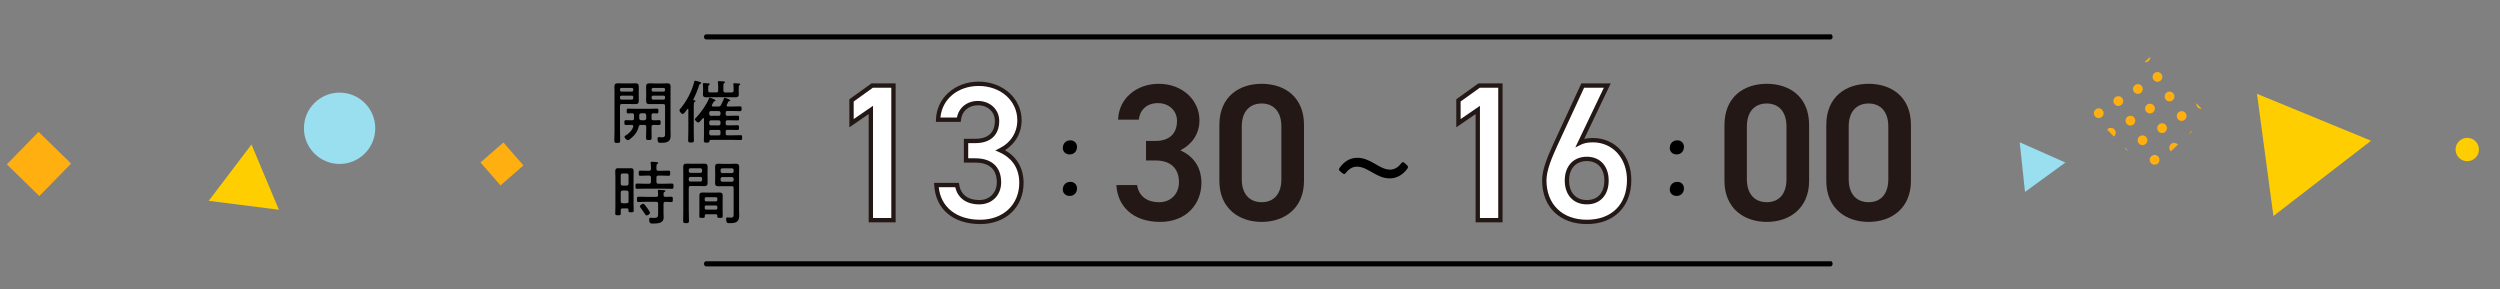 <?xml version="1.0" encoding="UTF-8"?><svg xmlns="http://www.w3.org/2000/svg" width="1730" height="200" viewBox="0 0 1730 200"><rect x="0" y="0" width="1730" height="200" fill="#808080" stroke="none"/><defs><style>.cls-1,.cls-2{fill:#ffaf10;}.cls-3{fill:#fff;}.cls-4{fill:#231815;}.cls-5{fill:#9adfef;}.cls-5,.cls-6,.cls-2{mix-blend-mode:multiply;}.cls-6{fill:#ffce00;}.cls-7{isolation:isolate;}</style></defs><g class="cls-7"><g id="_テキスト"><circle class="cls-6" cx="1707.21" cy="103.4" r="8.08" transform="translate(851.24 1584.14) rotate(-63.43)"/><polygon class="cls-6" points="1561.85 64.93 1640.76 97.38 1573.2 149.49 1561.85 64.93"/><polygon class="cls-5" points="1397.64 98.46 1429.24 112.48 1401.3 132.83 1397.64 98.46"/><path class="cls-1" d="m1453.11,75.04c-1.81-.43-3.63.7-4.06,2.51s.7,3.63,2.51,4.06c1.82.43,3.63-.7,4.06-2.51s-.7-3.63-2.51-4.06Z"/><path class="cls-1" d="m1458.17,89.63l4.62,4.88c.58-.46,1.01-1.1,1.19-1.87.43-1.82-.7-3.63-2.51-4.06-1.25-.3-2.5.15-3.3,1.05Z"/><path class="cls-1" d="m1462.68,68.85c-.04.11-.07.22-.1.33-.43,1.82.7,3.64,2.51,4.06,1.82.43,3.63-.7,4.06-2.51.03-.11.05-.23.06-.34.22-1.7-.87-3.32-2.57-3.72s-3.41.56-3.97,2.18Z"/><path class="cls-1" d="m1487.01,78.42c1.82.43,3.63-.7,4.06-2.51.03-.11.05-.23.06-.34.22-1.7-.87-3.32-2.57-3.72-1.7-.4-3.41.56-3.97,2.18-.04.11-.07.22-.1.33-.43,1.82.7,3.64,2.51,4.06Z"/><path class="cls-1" d="m1485.9,97.82c.43-1.82-.7-3.63-2.51-4.06-1.81-.43-3.63.7-4.06,2.51s.7,3.64,2.51,4.06c1.82.43,3.63-.7,4.06-2.51Z"/><path class="cls-1" d="m1495.38,91.96c1.82.43,3.63-.7,4.06-2.51s-.7-3.63-2.51-4.06-3.63.7-4.06,2.51.7,3.63,2.51,4.06Z"/><path class="cls-1" d="m1477.53,84.28c.43-1.82-.7-3.63-2.51-4.06-1.81-.43-3.63.7-4.06,2.51s.7,3.63,2.51,4.06,3.63-.7,4.06-2.51Z"/><path class="cls-1" d="m1490.21,113.88c1.82.43,3.63-.7,4.06-2.51s-.7-3.63-2.51-4.06-3.63.7-4.06,2.51.7,3.64,2.51,4.06Z"/><path class="cls-1" d="m1470.06,102.2l2.28,2.41c-.28-1.12-1.12-2.06-2.28-2.41Z"/><path class="cls-1" d="m1501.24,101.44c-.29,1.24.14,2.47,1.01,3.27l4.89-4.63c-.45-.56-1.09-.98-1.84-1.15-1.81-.43-3.63.7-4.06,2.51Z"/><path class="cls-1" d="m1492.19,56.5c1.82.43,3.63-.7,4.06-2.51s-.7-3.63-2.51-4.06c-1.81-.43-3.63.7-4.06,2.51s.7,3.64,2.51,4.06Z"/><path class="cls-1" d="m1487.88,40.45c.09-.39.11-.78.07-1.16l-3.92,3.71c1.74.3,3.44-.8,3.85-2.55Z"/><path class="cls-1" d="m1504.62,67.54c.43-1.81-.7-3.63-2.51-4.06s-3.63.7-4.06,2.51.7,3.64,2.51,4.06c1.82.43,3.63-.7,4.06-2.51Z"/><path class="cls-1" d="m1482.71,62.36c.43-1.81-.7-3.63-2.51-4.06s-3.63.7-4.06,2.51.7,3.64,2.51,4.06,3.63-.7,4.06-2.51Z"/><path class="cls-1" d="m1506.51,79.2c-.04.11-.07.22-.1.33-.43,1.82.7,3.64,2.51,4.06s3.63-.7,4.06-2.51c.03-.11.05-.23.06-.34.22-1.7-.87-3.32-2.57-3.72s-3.41.56-3.97,2.18Z"/><path class="cls-1" d="m1514.88,92.77l2.29-2.17c-1.05.29-1.93,1.09-2.29,2.17Z"/><path class="cls-1" d="m1522.47,75.22c.37.09.74.11,1.1.07l-3.66-3.87c-.26,1.72.84,3.39,2.56,3.8Z"/><circle class="cls-5" cx="235" cy="88.77" r="24.68"/><polygon class="cls-6" points="144.43 138.98 174.03 100 192.99 145.13 144.43 138.98"/><rect class="cls-2" x="336.84" y="102.93" width="21.05" height="21.05" transform="translate(683.76 -29.29) rotate(138.92)"/><rect class="cls-2" x="11.25" y="97.74" width="31.43" height="31.43" transform="translate(-33.01 213.47) rotate(-135.68)"/><path d="m429.05,90.32c0,2.3.1,4.61.1,6.86,0,1.54-.34,1.73-2.02,1.73s-2.02-.19-2.02-1.73c0-2.3.14-4.56.14-6.86v-26.16c0-1.39-.1-2.78-.1-4.18,0-1.87.77-2.35,2.54-2.35,1.06,0,2.16.1,3.22.1h5.42c1.06,0,2.11-.1,3.17-.1,1.73,0,2.54.43,2.54,2.3,0,1.3-.05,2.64-.05,3.94v2.11c0,1.2.05,2.45.05,3.65,0,1.92-.67,2.4-2.54,2.4-1.06,0-2.11-.05-3.17-.05h-6c-.91,0-1.3.38-1.3,1.3v17.04Zm9.17-28.51c0-.58-.38-.96-.96-.96h-7.25c-.58,0-.96.38-.96.96v.58c0,.58.38,1.01.96,1.01h7.25c.58,0,.96-.43.96-1.01v-.58Zm-9.17,6.1c0,.58.38,1.01.96,1.01h7.25c.58,0,.96-.43.96-1.01v-.77c0-.58-.38-.96-.96-.96h-7.25c-.58,0-.96.38-.96.96v.77Zm21.79,22.13c0,1.78.1,3.5.1,5.23,0,1.44-.34,1.63-1.92,1.63s-1.97-.14-1.97-1.58c0-1.78.14-3.5.14-5.28v-2.3c0-.91-.43-1.3-1.34-1.3h-2.35c-.91,0-1.25.29-1.54,1.2-.77,3.5-2.88,6.14-5.66,8.35-.48.38-1.25,1.01-1.82,1.01-.86,0-2.35-1.58-2.35-2.35,0-.48.72-.82,1.06-1.06,2.4-1.49,4.18-3.22,4.99-5.9.05-.14.05-.29.05-.38,0-.67-.53-.86-1.06-.86-1.34,0-2.74.05-4.08.05-1.01,0-1.01-.58-1.01-1.68s0-1.68,1.01-1.68c1.44,0,2.88.14,4.32.1.91,0,1.3-.38,1.3-1.3v-2.21c0-.82-.29-1.3-1.15-1.34-.67.05-2.45.1-2.88.1-1.01,0-1.01-.62-1.01-1.63,0-1.1,0-1.68,1.01-1.68,1.25,0,2.64.1,3.98.1h11.95c1.34,0,2.74-.1,4.03-.1,1.01,0,.96.62.96,1.68,0,.96.05,1.63-.96,1.63-.62,0-1.82-.05-2.54-.1-.91.1-1.25.43-1.25,1.34v2.21c0,.91.38,1.3,1.3,1.3,1.34.05,2.69-.1,4.03-.1,1.01,0,.96.67.96,1.68s.05,1.68-.96,1.68c-1.34,0-2.69-.1-3.98-.05-.96.05-1.34.38-1.34,1.3v2.3Zm-4.99-6.82c.86-.1,1.25-.48,1.34-1.3v-2.21c-.1-.86-.48-1.25-1.34-1.34h-2.16c-.86.1-1.25.48-1.34,1.34v2.21c.1.82.48,1.2,1.3,1.3h2.21Zm6.96-11.23c-1.06,0-2.06.05-3.12.05-1.78,0-2.59-.38-2.59-2.26,0-1.3.05-2.54.05-3.79v-2.11c0-1.25-.05-2.54-.05-3.79,0-1.92.67-2.45,2.54-2.45,1.06,0,2.11.1,3.17.1h5.52c1.06,0,2.11-.1,3.17-.1,1.78,0,2.54.43,2.54,2.35,0,1.39-.05,2.78-.05,4.18v25.49c0,1.34.1,2.69.1,4.03,0,4.32-2.26,5.14-6.72,5.14-1.39,0-2.35.05-2.35-2.88,0-.67.19-1.1.91-1.1.14,0,.38,0,.58.05.48.05,1.01.1,1.49.1,2.45,0,2.21-1.2,2.21-2.78v-18.91c0-.91-.38-1.3-1.34-1.3h-6.05Zm7.39-10.18c0-.58-.38-.96-.96-.96h-7.3c-.58,0-1.01.38-1.01.96v.58c0,.58.43,1.01,1.01,1.01h7.3c.58,0,.96-.43.96-1.01v-.58Zm-9.27,6.1c0,.58.43,1.01,1.01,1.01h7.3c.58,0,.96-.43.96-1.01v-.77c0-.58-.38-.96-.96-.96h-7.3c-.58,0-1.01.38-1.01.96v.77Z"/><path d="m472.46,78.9c-.86,0-2.26-1.68-2.26-2.54,0-.43.24-.77.53-1.06,4.37-5.09,8.06-12.15,9.65-18.63.1-.38.19-.82.67-.82.58,0,2.54.62,3.17.82.34.1.91.24.91.72,0,.38-.34.58-.62.72-.62.34-.67.62-.91,1.44-1.01,3.17-2.26,6.19-3.79,9.12-.05.1-.1.14-.1.24,0,.24.19.38.43.43.38.05,1.1.05,1.1.58,0,.34-.24.43-.58.67-.53.34-.58,1.01-.58,2.5v18.05c0,1.97.1,3.94.1,5.9,0,1.44-.38,1.58-1.97,1.58s-2.02-.14-2.02-1.58c0-1.97.14-3.94.14-5.9v-15.36c0-.24-.1-.48-.38-.48s-.58.53-.72.72c-.72,1.06-1.97,2.88-2.78,2.88Zm20.11-5.9c0,.53.43.67.86.72h3.6c1.01,0,1.34-.19,1.92-1.06.72-1.44,1.49-2.98,2.02-4.46.1-.29.19-.58.53-.58.14,0,3.84,1.2,3.84,1.87,0,.43-.34.43-.86.53-.24.1-.43.24-.53.43-.29.72-.67,1.39-1.01,2.11-.05.14-.1.29-.1.43,0,.53.38.67.82.72h3.41c1.68,0,3.41-.1,5.09-.1.96,0,1.01.34,1.01,1.63s-.05,1.68-1.01,1.68c-1.68,0-3.41-.1-5.09-.1h-3.74c-.82,0-1.15.34-1.15,1.15v1.01c0,.82.34,1.15,1.15,1.15h2.21c1.63,0,3.26-.1,4.85-.1,1.06,0,1.06.43,1.06,1.68,0,1.15,0,1.63-1.01,1.63-1.63,0-3.26-.1-4.9-.1h-2.21c-.82,0-1.15.38-1.15,1.15v1.2c0,.82.34,1.15,1.15,1.15h2.02c1.68,0,3.31-.1,4.99-.1.96,0,1.06.38,1.06,1.68s-.1,1.63-1.06,1.63c-1.68,0-3.31-.1-4.99-.1h-2.02c-.77,0-1.15.34-1.15,1.15v1.49c0,.77.34,1.15,1.15,1.15h4.03c1.73,0,3.46-.1,5.14-.1,1.01,0,1.06.38,1.06,1.68s-.05,1.68-1.01,1.68c-1.73,0-3.46-.1-5.18-.1h-15.46c-.72,0-.86.34-1.01.96-.14.72-.38.96-1.92.96s-1.92-.19-1.92-1.54c0-1.54.1-3.07.1-4.61v-10.37c0-.29-.14-.53-.43-.53-.19,0-.29.05-.38.14-.58.67-2.35,2.98-3.17,2.98-.62,0-2.35-1.54-2.35-2.26,0-.29.72-.96.96-1.2,3.07-3.17,7.25-9.02,8.83-13.15.1-.34.24-.62.62-.62.14,0,3.89,1.25,3.89,1.97,0,.29-.34.43-.58.53-.67.19-.67.24-1.2,1.3-.14.29-.38.67-.62,1.15-.05.14-.14.29-.14.43Zm8.02-10.37c0,.96.38,1.34,1.3,1.34h4.46c.91,0,1.3-.38,1.3-1.34v-1.87c0-.72-.05-1.49-.14-2.21,0-.14-.05-.29-.05-.43,0-.48.38-.53.77-.53.48,0,2.54.14,3.07.19.34,0,.96.05.96.53,0,.29-.24.38-.58.62-.53.38-.48,1.1-.48,2.88v1.06c0,.91.05,1.87.05,2.54,0,1.39-.77,1.92-2.11,1.92-1.25,0-2.5-.05-3.79-.05h-13.01c-1.25,0-2.45.05-3.7.05-1.39,0-2.21-.43-2.21-1.92,0-.72.1-1.58.1-2.54v-1.1c0-1.1.05-2.16-.14-3.26,0-.14-.05-.29-.05-.43,0-.48.34-.58.72-.58.58,0,2.54.14,3.17.19.34.05.96.1.96.58,0,.29-.24.38-.58.62-.53.38-.53,1.06-.53,2.88v.86c0,.96.43,1.34,1.34,1.34h4.22c.96,0,1.34-.38,1.34-1.34v-2.69c0-.91,0-1.78-.19-2.78v-.43c0-.48.34-.58.77-.58.67,0,2.45.14,3.22.19.34.05.91.1.91.58,0,.29-.29.43-.58.62-.48.38-.53.91-.53,2.16v2.93Zm-9.79,16.37c0,.67.48,1.15,1.2,1.15h5.42c.67,0,1.15-.48,1.15-1.15v-1.01c0-.67-.48-1.15-1.15-1.15h-5.42c-.72,0-1.2.48-1.2,1.15v1.01Zm0,6.62c0,.67.48,1.15,1.2,1.15h5.42c.67,0,1.15-.48,1.15-1.15v-1.2c0-.67-.48-1.15-1.15-1.15h-5.42c-.72,0-1.2.48-1.2,1.15v1.2Zm0,6.86c.1.82.34,1.2,1.2,1.2h5.42c.82,0,1.15-.38,1.15-1.15v-1.49c0-.82-.34-1.15-1.15-1.15h-5.42c-.82,0-1.2.34-1.2,1.15v1.44Z"/><path d="m430.84,144.21c-.82,0-1.25.34-1.3,1.2.05.77.05,1.54.05,2.35,0,1.15-.43,1.2-1.92,1.2s-1.92-.05-1.92-1.2c0-1.58.1-3.22.1-4.8v-20.4c0-1.25-.1-2.5-.1-3.7,0-1.49.19-2.45,1.87-2.45.67,0,1.34.05,2.02.05h4.99c.62,0,1.3-.05,1.97-.05,1.54,0,1.87.72,1.87,2.26,0,1.3-.05,2.59-.05,3.89v18.39c0,1.58.1,3.17.1,4.75,0,1.1-.38,1.2-1.82,1.2-1.3,0-1.82-.05-1.82-1.1v-.62c0-.72-.29-.96-.96-.96h-3.07Zm2.78-15.75c.82,0,1.34-.53,1.34-1.34v-5.76c0-.86-.53-1.34-1.34-1.34h-2.74c-.86,0-1.34.48-1.34,1.34v5.76c0,.82.48,1.34,1.34,1.34h2.74Zm-2.74,3.41c-.86,0-1.34.48-1.34,1.34v6.14c0,.82.48,1.3,1.34,1.3h2.74c.82,0,1.34-.48,1.34-1.3v-6.14c0-.86-.53-1.34-1.34-1.34h-2.74Zm23.38-15.03c0,.96.38,1.34,1.34,1.34h2.02c1.73,0,3.41-.1,5.14-.1,1.01,0,1.01.53,1.01,1.78s-.05,1.78-1.01,1.78c-1.73,0-3.41-.14-5.14-.14h-2.02c-.96,0-1.34.43-1.34,1.34v2.98c0,.91.38,1.34,1.34,1.34h3.7c1.87,0,3.74-.14,5.62-.14,1.1,0,1.15.43,1.15,1.82s-.05,1.82-1.15,1.82c-1.87,0-3.74-.1-5.62-.1h-12.82c-1.87,0-3.74.1-5.62.1-1.15,0-1.1-.53-1.1-1.82s0-1.82,1.1-1.82c1.87,0,3.74.14,5.62.14h2.64c.91,0,1.34-.43,1.34-1.34v-2.98c0-.91-.43-1.34-1.34-1.34h-.96c-1.73,0-3.41.14-5.14.14-.96,0-1.01-.53-1.01-1.78s0-1.78,1.01-1.78c1.73,0,3.41.1,5.14.1h.96c.91,0,1.34-.38,1.34-1.34.05-1.3.05-2.59-.19-3.89,0-.1-.05-.29-.05-.43,0-.48.38-.58.77-.58.86,0,1.78.1,2.64.14,1.06.05,1.82.14,1.82.67,0,.34-.24.43-.62.67-.53.38-.58.96-.58,2.35v1.06Zm6.24,19.39c1.34.05,2.69-.1,4.03-.1,1.1,0,1.06.58,1.06,1.82s.05,1.87-1.01,1.87c-1.34,0-2.74-.14-4.08-.14-.96,0-1.34.43-1.34,1.34v6.38c0,1.01.1,2.02.1,3.02,0,4.18-4.22,4.27-7.39,4.27-1.39,0-2.64.19-2.64-2.93,0-.58.14-1.06.82-1.06.34,0,1.2.1,2.16.1,3.22,0,3.22-.67,3.22-3.6v-6.19c0-.91-.38-1.34-1.3-1.34h-7.54c-1.58,0-3.17.14-4.75.14-1.01,0-1.06-.53-1.06-1.87s.05-1.82,1.06-1.82c1.58,0,3.17.1,4.75.1h7.54c.91,0,1.25-.38,1.3-1.3,0-.91-.05-1.73-.14-2.59,0-.1-.05-.24-.05-.38,0-.48.38-.58.77-.58.77,0,2.64.14,3.41.24.38.05,1.06.05,1.06.58,0,.29-.29.38-.67.62-.58.34-.67.62-.62,2.16,0,.86.43,1.25,1.34,1.25Zm-13.06,12.86c-.53,0-.86-.62-1.1-.96-.91-1.34-2.26-3.36-3.22-4.61-.14-.19-.34-.43-.34-.72,0-.67,1.63-1.82,2.3-1.82.82,0,2.45,2.45,2.93,3.12.38.58,1.78,2.59,1.78,3.17,0,.91-1.68,1.82-2.35,1.82Z"/><path d="m476.63,145.84c0,2.3.14,4.61.14,6.91,0,1.54-.38,1.68-2.02,1.68s-2.02-.19-2.02-1.73c0-2.3.1-4.56.1-6.86v-26.11c0-1.39-.05-2.78-.05-4.18,0-1.87.77-2.3,2.54-2.3,1.06,0,2.11.05,3.17.05h5.47c1.06,0,2.11-.05,3.17-.05,1.73,0,2.54.38,2.54,2.3,0,1.3-.05,2.59-.05,3.94v3.22c0,1.25.05,2.45.05,3.65,0,1.92-.62,2.45-2.54,2.45-1.06,0-2.11-.1-3.17-.1h-6c-.96,0-1.34.38-1.34,1.34v15.79Zm1.15-29.38c-.67,0-1.15.43-1.15,1.15v.86c0,.72.48,1.15,1.15,1.15h6.91c.67,0,1.15-.43,1.15-1.15v-.86c0-.72-.48-1.15-1.15-1.15h-6.91Zm-1.15,8.02c0,.72.48,1.15,1.15,1.15h6.91c.67,0,1.15-.43,1.15-1.15v-.86c0-.72-.48-1.2-1.15-1.2h-6.91c-.67,0-1.15.48-1.15,1.2v.86Zm12.05,23.81c-.62,0-.96.24-.96.91v.58c0,.96-.62,1.01-1.92,1.01-1.39,0-1.87-.05-1.87-1.06,0-1.1.05-2.21.05-3.26v-11.19c0-1.58.67-2.06,2.21-2.06.82,0,1.58.05,2.4.05h6.86c.82,0,1.63-.05,2.45-.05,1.49,0,2.21.48,2.21,2.06,0,.86-.05,1.68-.05,2.54v8.64c0,1.06.05,2.16.05,3.26,0,1.01-.48,1.06-1.87,1.06s-1.92-.05-1.92-1.06c0-.19,0-.38.05-.53-.05-.67-.34-.91-.96-.91h-6.72Zm6.72-8.93c.58,0,1.01-.43,1.01-1.01v-.91c0-.58-.43-.96-1.01-.96h-6.77c-.58,0-.96.38-.96.96v.91c0,.58.38,1.01.96,1.01h6.77Zm-7.73,4.75c0,.58.38.96.96.96h6.77c.58,0,1.01-.38,1.01-.96v-.96c0-.58-.43-.96-1.01-.96h-6.77c-.58,0-.96.38-.96.96v.96Zm12.86-15.27c-1.06,0-2.06.05-3.12.05-1.78,0-2.59-.38-2.59-2.26,0-1.3.1-2.54.1-3.79v-3.31c0-1.25-.1-2.54-.1-3.79,0-1.97.67-2.45,2.54-2.45,1.06,0,2.11.1,3.17.1h5.28c1.06,0,2.06-.1,3.12-.1,1.82,0,2.59.43,2.59,2.35,0,1.39-.1,2.78-.1,4.18v25.44c0,1.34.1,2.69.1,4.03,0,4.46-2.45,5.14-6.38,5.14-1.68,0-2.64.1-2.64-2.93,0-.62.19-1.06.91-1.06.14,0,.38,0,.53.05.58.05,1.3.1,1.87.1,2.02,0,1.87-1.3,1.87-2.83v-17.62c0-.91-.38-1.3-1.34-1.3h-5.81Zm-.72-12.34c-.67,0-1.15.48-1.15,1.15v.96c0,.67.48,1.15,1.15,1.15h6.72c.67,0,1.15-.48,1.15-1.15v-.96c0-.67-.48-1.15-1.15-1.15h-6.72Zm-1.15,8.11c0,.67.48,1.15,1.15,1.15h6.72c.67,0,1.15-.48,1.15-1.15v-.91c0-.72-.48-1.15-1.15-1.15h-6.72c-.67,0-1.15.43-1.15,1.15v.91Z"/><polygon class="cls-4" points="601.12 153.85 601.12 78.92 587.75 88.1 587.75 68.69 603.08 57.7 619.78 57.7 619.78 153.85 601.12 153.85"/><path class="cls-4" d="m678.35,155.06c-18.74,0-30.96-10.32-31.87-26.93l-.09-1.58h17.17l.2,1.26c1.09,6.85,6.03,10.62,13.91,10.62,7.14,0,12.13-5.05,12.13-12.27,0-8.91-5.13-13.62-14.83-13.62h-7.98v-16.5h7.98c8.82,0,13.48-4.29,13.48-12.4,0-6.25-4.93-10.78-11.73-10.78-6.39,0-11.11,4.07-11.74,10.13l-.14,1.34h-17.2l.04-1.54c.41-14.99,13.12-26.3,29.58-26.3s29.71,11.5,29.71,26.74c0,8.65-4.17,16.06-11.54,20.71,8.34,4.69,12.89,12.62,12.89,22.62,0,16.78-12.33,28.5-29.98,28.5Z"/><polygon class="cls-3" points="604.12 150.85 604.12 73.22 590.75 82.4 590.75 70.23 604.04 60.7 616.78 60.7 616.78 150.85 604.12 150.85"/><path class="cls-3" d="m678.35,152.06c-16.38,0-27.25-8.58-28.75-22.51h11.45c1.73,7.57,7.72,11.88,16.63,11.88s15.13-6.42,15.13-15.27c0-10.56-6.5-16.62-17.83-16.62h-4.98v-10.5h4.98c10.48,0,16.48-5.61,16.48-15.4,0-7.86-6.33-13.78-14.73-13.78-7.53,0-13.21,4.56-14.52,11.47h-11.43c1.14-12.75,12.03-21.84,26.49-21.84,15.23,0,26.71,10.21,26.71,23.74,0,8.42-4.52,15.51-12.4,19.45l-2.84,1.42,2.9,1.29c6.24,2.78,13.69,8.7,13.69,21.17,0,15.01-11.1,25.5-26.98,25.5Z"/><path d="m745.3,101.68c0,2.78-1.88,5.18-5.1,5.18-2.7,0-4.73-1.8-4.73-4.5s1.8-5.25,5.25-5.25c2.55,0,4.57,1.8,4.57,4.58Zm0,28.73c0,2.77-1.88,5.18-5.1,5.18-2.7,0-4.73-1.8-4.73-4.5s1.8-5.25,5.25-5.25c2.55,0,4.57,1.8,4.57,4.58Z"/><path class="cls-4" d="m793.03,97.54h6.48c9.72,0,14.99-5.13,14.99-13.9,0-6.75-5.27-12.28-13.23-12.28s-12.55,4.99-13.23,11.47h-14.31c.41-14.98,13.09-24.84,28.08-24.84,16.33,0,28.21,11.2,28.21,25.24,0,10.12-5.94,17.14-13.23,20.79,8.51,3.78,14.58,11.07,14.58,22.54,0,14.71-10.53,27-28.48,27-18.9,0-29.56-10.8-30.37-25.51h14.31c1.08,6.75,5.8,11.88,15.39,11.88,8.1,0,13.63-5.94,13.63-13.77,0-9.45-5.53-15.12-16.33-15.12h-6.48v-13.5Z"/><path class="cls-4" d="m873.08,153.56c-15.52,0-29.29-9.18-29.29-28.48v-38.47c0-19.84,13.77-28.62,29.29-28.62s29.29,8.77,29.29,28.48v38.61c0,19.3-13.77,28.48-29.29,28.48Zm0-81.94c-8.51,0-13.77,5.8-13.77,15.79v36.72c0,9.99,5.26,15.79,13.77,15.79s13.63-5.8,13.63-15.79v-36.72c0-9.99-5.27-15.79-13.63-15.79Z"/><path d="m974.35,115.56c0,.45-.3.98-.83,1.65-3.08,3.83-6.98,6.23-11.78,6.23-4.42,0-7.88-1.73-11.33-3.68-3.9-2.18-7.28-4.43-11.47-4.43-2.78,0-5.33,1.43-7.2,3.83-.68.83-1.12,1.28-1.58,1.28-.38,0-.83-.3-1.58-.9l-.83-.67c-.82-.67-1.2-1.12-1.2-1.65,0-.45.3-.9.9-1.65,3-3.98,6.9-6.38,11.85-6.38,4.42,0,8.02,1.8,11.32,3.68,3.83,2.17,7.28,4.5,11.33,4.5,2.93,0,5.4-1.5,7.28-3.9.68-.83,1.12-1.27,1.58-1.27s.9.38,1.58.97l.83.75c.75.68,1.12,1.12,1.12,1.65Z"/><polygon class="cls-4" points="1021.12 153.85 1021.12 78.92 1007.75 88.1 1007.75 68.69 1023.08 57.7 1039.78 57.7 1039.78 153.85 1021.12 153.85"/><path class="cls-4" d="m1098.08,155.06c-18.79,0-30.93-11.88-30.93-30.25,0-6.81,2.94-14.63,7.69-25.06l19.44-42.05h20.35l-18.37,38.44c1.79-.43,3.8-.64,6-.64,15.42,0,26.61,12.21,26.61,29.04,0,18.54-12.09,30.52-30.79,30.52Zm0-43.6c-7.57,0-12.27,5.17-12.27,13.48s4.59,13.48,12.27,13.48,12.13-5.17,12.13-13.48-4.65-13.48-12.13-13.48Z"/><polygon class="cls-3" points="1024.12 150.85 1024.12 73.22 1010.75 82.4 1010.75 70.23 1024.04 60.7 1036.78 60.7 1036.78 150.85 1024.12 150.85"/><path class="cls-3" d="m1098.08,152.06c-16.97,0-27.93-10.7-27.93-27.25,0-6.94,3.83-15.93,7.42-23.81l18.63-40.3h13.67l-19.76,41.35,3.91-1.95c2.12-1.06,4.89-1.6,8.24-1.6,13.68,0,23.61,10.95,23.61,26.04,0,16.98-10.65,27.52-27.79,27.52Zm0-43.6c-9.28,0-15.27,6.47-15.27,16.48s5.99,16.48,15.27,16.48,15.13-6.47,15.13-16.48-5.94-16.48-15.13-16.48Z"/><path d="m1165.3,101.68c0,2.78-1.88,5.18-5.1,5.18-2.7,0-4.72-1.8-4.72-4.5s1.8-5.25,5.25-5.25c2.55,0,4.58,1.8,4.58,4.58Zm0,28.73c0,2.77-1.88,5.18-5.1,5.18-2.7,0-4.72-1.8-4.72-4.5s1.8-5.25,5.25-5.25c2.55,0,4.58,1.8,4.58,4.58Z"/><path class="cls-4" d="m1222.61,153.56c-15.52,0-29.29-9.18-29.29-28.48v-38.47c0-19.84,13.77-28.62,29.29-28.62s29.29,8.77,29.29,28.48v38.61c0,19.3-13.77,28.48-29.29,28.48Zm0-81.94c-8.5,0-13.77,5.8-13.77,15.79v36.72c0,9.99,5.26,15.79,13.77,15.79s13.63-5.8,13.63-15.79v-36.72c0-9.99-5.27-15.79-13.63-15.79Z"/><path class="cls-4" d="m1293.08,153.56c-15.52,0-29.29-9.18-29.29-28.48v-38.47c0-19.84,13.77-28.62,29.29-28.62s29.29,8.77,29.29,28.48v38.61c0,19.3-13.77,28.48-29.29,28.48Zm0-81.94c-8.5,0-13.77,5.8-13.77,15.79v36.72c0,9.99,5.26,15.79,13.77,15.79s13.63-5.8,13.63-15.79v-36.72c0-9.99-5.27-15.79-13.63-15.79Z"/><path d="m1266.72,27.31H488.68c-.72,0-1.39-.61-1.5-1.48-.15-1.12.55-2.08,1.42-2.08h778.81c1.45,1.57.57,3.56-.69,3.56Z"/><path d="m1266.72,184.34H488.68c-.72,0-1.39-.61-1.5-1.48-.15-1.12.55-2.08,1.42-2.08h778.81c1.45,1.57.57,3.56-.69,3.56Z"/></g></g></svg>